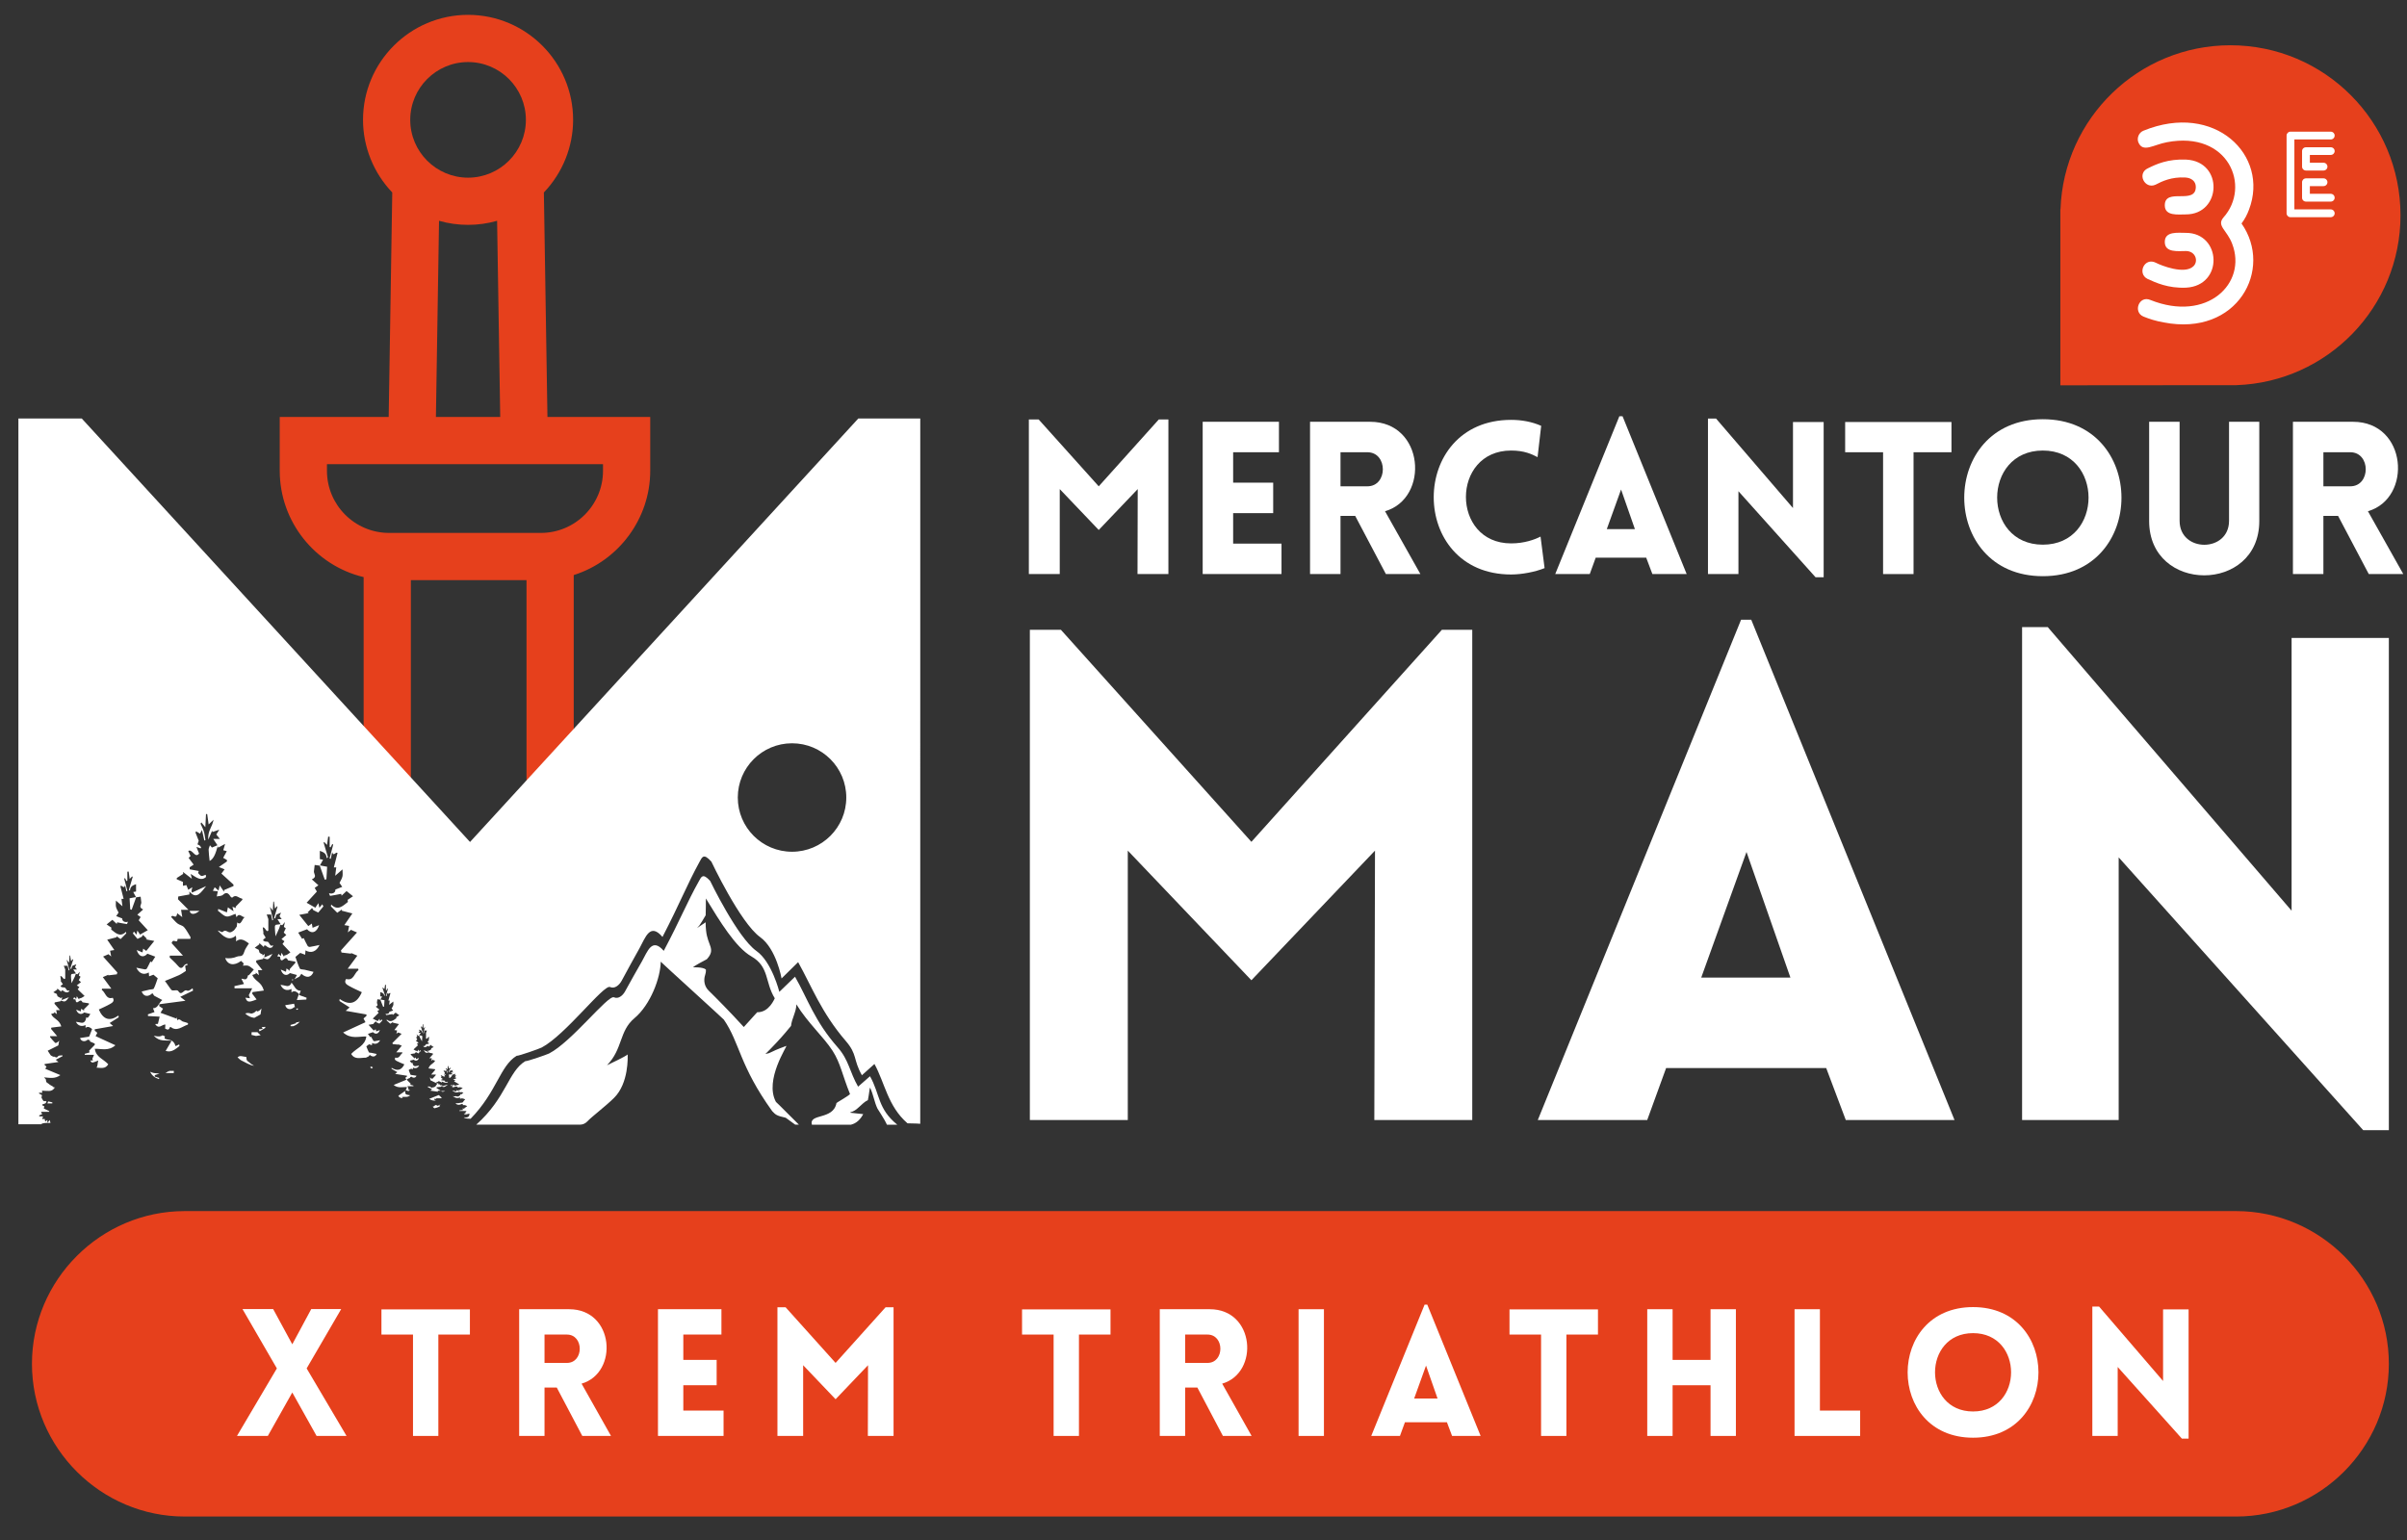 <?xml version="1.0" encoding="utf-8"?>
<!-- Generator: Adobe Illustrator 25.4.1, SVG Export Plug-In . SVG Version: 6.00 Build 0)  -->
<svg version="1.1" id="Calque_1" xmlns="http://www.w3.org/2000/svg" xmlns:xlink="http://www.w3.org/1999/xlink" x="0px" y="0px"
	 viewBox="0 0 648.108 414.846" style="enable-background:new 0 0 648.108 414.846;" xml:space="preserve">
<rect x="0" y="0" width="648.108" height="414.846" fill="#333333" stroke="none"/>
<style type="text/css">
	.st0{fill:#E6401C;}
	.st1{fill:#FFFFFF;}
</style>
<path class="st0" d="M147.406,112.307l-0.963-60.469c5.021-5.247,7.873-12.286,7.873-19.554C154.316,16.688,141.627,4,126.031,4
	c-15.596,0-28.285,12.688-28.285,28.285c0,7.268,2.851,14.306,7.873,19.554l-0.961,60.468H75.321v14.497
	c0,13.706,9.516,25.508,22.592,28.634v84.736h12.715v-83.922h31.14v83.922h12.715v-85.284c12.092-3.821,20.599-15.203,20.599-28.086
	v-14.497H147.406z M88.035,126.804v-1.782h74.331v1.782c0,9.227-7.507,16.733-16.734,16.733h-40.864
	C95.541,143.538,88.035,136.031,88.035,126.804z M126.031,16.714c8.585,0,15.569,6.985,15.569,15.57
	c0,8.585-6.984,15.569-15.569,15.569c-8.586,0-15.57-6.985-15.57-15.569C110.461,23.699,117.445,16.714,126.031,16.714z
	 M118.215,59.47c5.044,1.46,10.588,1.461,15.634,0l0.84,52.837h-17.314L118.215,59.47z"/>
<g>
	<path class="st1" d="M312.021,112.974h2.582v41.646h-8.318l0.057-22.888l-10.497,11.014l-10.498-11.014v22.888h-8.318v-41.646
		h2.639l16.177,18.012L312.021,112.974z"/>
	<path class="st1" d="M323.833,154.62v-41.015h20.536v8.203h-12.333v8.202h10.784v8.203h-10.784v8.202h13.022v8.203H323.833z"/>
	<path class="st1" d="M373.164,154.62l-8.261-15.66h-3.958v15.66h-8.203v-41.015h16.176c14.628,0,16.062,20.594,4.015,24.093
		l9.523,16.922H373.164z M360.945,130.986h7.228c5.564,0,5.564-9.178,0-9.178h-7.228V130.986z"/>
	<path class="st1" d="M406.89,121.349c-16.234,0-16.234,25.011,0,25.011c3.556,0,6.367-1.033,7.916-1.836l1.09,8.49
		c-2.524,1.033-6.138,1.721-9.006,1.721c-27.822,0-27.764-41.646,0-41.646c2.868,0,5.621,0.517,8.088,1.606l-0.975,8.432
		C412.454,122.324,410.447,121.349,406.89,121.349z"/>
	<path class="st1" d="M436.028,112.113h0.86l17.267,42.507h-9.235l-1.664-4.417H429.66l-1.605,4.417h-9.293L436.028,112.113z
		 M440.215,142.516l-3.728-10.669l-3.843,10.669H440.215z"/>
	<path class="st1" d="M468.091,154.62h-8.203v-41.876h2.181l20.708,24.093v-23.174h8.26v41.818h-2.179l-20.766-23.175V154.62z"/>
	<path class="st1" d="M507.037,154.62v-32.811h-10.211v-8.146h28.624v8.146H515.24v32.811H507.037z"/>
	<path class="st1" d="M550.058,112.916c28.223,0,28.223,42.277,0,42.277C521.835,155.193,521.835,112.916,550.058,112.916z
		 M550.058,121.349c-16.407,0-16.407,25.356,0,25.356C566.464,146.704,566.464,121.349,550.058,121.349z"/>
	<path class="st1" d="M578.678,140.336v-26.731h8.202v26.674c0,8.604,13.309,8.604,13.309,0v-26.674h8.146v26.731
		C608.335,159.84,578.678,159.84,578.678,140.336z"/>
	<path class="st1" d="M637.815,154.62l-8.26-15.66h-3.958v15.66h-8.203v-41.015h16.177c14.627,0,16.061,20.594,4.016,24.093
		l9.522,16.922H637.815z M625.597,130.986h7.228c5.564,0,5.564-9.178,0-9.178h-7.228V130.986z"/>
</g>
<g>
	<g>
		<path class="st1" d="M388.235,169.638h8.184v132.034h-26.37l0.182-72.564l-33.281,34.918l-33.281-34.918v72.564h-26.37V169.638
			h8.366l51.286,57.105L388.235,169.638z"/>
		<path class="st1" d="M468.806,166.91h2.728l54.742,134.762h-29.28l-5.274-14.004h-43.102l-5.091,14.004h-29.463L468.806,166.91z
			 M482.083,263.298l-11.821-33.827l-12.185,33.827H482.083z"/>
		<path class="st1" d="M570.474,301.672h-26.007V168.909h6.911l65.654,76.384v-73.474h26.189V304.4h-6.911l-65.836-73.473V301.672z"
			/>
	</g>
</g>
<path class="st0" d="M602.086,408.469H49.738c-22.624,0-41.135-18.511-41.135-41.135v0c0-22.624,18.511-41.135,41.135-41.135
	h552.348c22.624,0,41.135,18.511,41.135,41.135v0C643.221,389.958,624.71,408.469,602.086,408.469z"/>
<g>
	<path class="st1" d="M283.695,386.759v-27.305h-8.499v-6.779h23.82v6.779h-8.497v27.305H283.695z"/>
	<path class="st1" d="M329.277,386.759l-6.874-13.033h-3.293v13.033h-6.827v-34.131h13.462c12.173,0,13.366,17.137,3.341,20.049
		l7.924,14.082H329.277z M319.11,367.091h6.014c4.63,0,4.63-7.637,0-7.637h-6.014V367.091z"/>
	<path class="st1" d="M349.654,386.759v-34.131h6.827v34.131H349.654z"/>
	<path class="st1" d="M383.589,351.387h0.716l14.37,35.372h-7.687l-1.385-3.676h-11.313l-1.337,3.676h-7.733L383.589,351.387z
		 M387.075,376.686l-3.103-8.878l-3.199,8.878H387.075z"/>
	<path class="st1" d="M414.947,386.759v-27.305h-8.499v-6.779h23.82v6.779h-8.497v27.305H414.947z"/>
	<path class="st1" d="M460.579,386.759v-13.653h-10.215v13.653h-6.827v-34.131h6.827v13.653h10.215v-13.653h6.827v34.131H460.579z"
		/>
	<path class="st1" d="M490.027,352.628v27.304h10.836v6.827H483.2v-34.131H490.027z"/>
	<path class="st1" d="M531.264,352.055c23.485,0,23.485,35.181,0,35.181C507.777,387.236,507.777,352.055,531.264,352.055z
		 M531.264,359.071c-13.653,0-13.653,21.1,0,21.1C544.917,380.172,544.917,359.071,531.264,359.071z"/>
	<path class="st1" d="M570.209,386.759h-6.827v-34.847h1.814l17.233,20.049v-19.285h6.873v34.8h-1.814l-17.279-19.286V386.759z"/>
</g>
<g>
	<path class="st1" d="M234.256,289.876l-3.206,2.811c-2.303-4.017-2.46-7.153-5.498-10.598c-6.231-7.065-8.106-13.124-11.485-19.016
		c-1.438,1.387-2.789,2.689-4.224,4.074c0,0-1.998-8.07-6.17-11.013c-5.107-3.603-12.457-18.864-12.457-18.864
		c-2-2.204-2.37-1.111-3.03,0.065c-3.238,5.775-4.941,10.219-9.463,18.767c-3.192-3.667-4.354,0.153-5.866,2.812
		c-1.977,3.478-2.625,4.6-4.557,8.118c-0.64,1.166-1.846,2.114-2.972,1.589c-1.599-0.746-11.375,11.991-17.49,15.132
		c-0.552,0.284-5.825,2.114-6.398,2.07c-4.55,2.702-5.119,9.898-13.208,17.099h27.937c0.757,0,1.468-0.333,1.99-0.891
		c1.268-1.354,4.751-3.929,7.169-6.311c4.012-3.951,3.7-11.169,3.671-11.715c-0.074,0.118-0.758,0.635-5.566,2.912
		c4.295-4.362,3.236-9.205,7.394-12.674c4.36-3.638,7.047-10.987,7.08-15.22c0.363,0.413,16.593,15.146,16.998,15.606
		c4.361,6.365,4.171,12.351,13.019,24.647c0.943,0.97,1.106,1.217,3.642,1.781c0,0,2.565,1.855,2.565,1.864h0.991
		c-0.042,0.012-6.122-6.152-6.188-6.133c-3.223-5.914,3.256-15.262,2.778-15.085c-5.308,1.965-3.574,1.767-5.622,2.19
		c1.702-1.659,4.117-4.236,5.308-5.663c0.579-0.693,1.596-1.911,1.596-1.911c0.176-1.912,1.443-3.87,1.443-5.808
		c3.124,5.083,7.23,8.626,9.758,12.527c2.105,3.249,2.69,6.748,4.667,11.591c0.11,0.269-3.43,2.248-3.631,2.456
		c-0.849,4.66-7.439,2.709-6.629,5.837h10.537c1.535-0.375,2.574-1.488,3.292-2.842c-1.148-0.125-2.278-0.247-3.405-0.369
		c-0.012-0.057-0.025-0.115-0.037-0.172c1.704-0.211,3.051-2.491,4.7-3.233c0.358-1.764,0.441-3.216,0.593-3.35
		c0.927,1.946,1.107,3.788,1.984,5.63c-0.03,0.03,1.886,2.795,2.546,4.336h2.785C236.267,298.588,237.008,294.767,234.256,289.876z
		 M203.88,272.638l-3.605,3.986c-3.887-4.263-7.32-7.718-9.482-9.835c-1.121-1.098-1.421-2.75-0.91-4.246
		c0.269-0.788,0.182-1.403,0.182-1.403c-0.753-0.726-3.503-0.598-3.503-0.598c0.335-0.333,2.762-1.695,3.765-2.187
		c2.508-2.774,0.194-3.571-0.215-7.755c-0.087-0.893-0.112-1.174-0.112-2.191l-2.344,1.575c0.194-0.195,0.621-0.658,0.621-0.658
		c0.406-0.554,1.116-1.741,1.732-2.804c0.024-1.568,0.081-3.15,0.056-4.525c3.706,6.045,7.93,13.123,12.26,15.61
		c4.856,2.79,3.607,6.944,6.295,11.277C208.529,268.986,207.103,272.733,203.88,272.638z"/>
	<path class="st1" d="M69.48,278.009c-0.584,0-1.156,0-1.723,0c-0.012,0.245-0.024,0.49-0.037,0.735
		c0.408,0.095,0.815,0.19,1.223,0.286c0.413-0.066,0.818-0.131,1.245-0.2c-0.316-0.282-0.541-0.482-0.837-0.746
		C69.397,278.058,69.435,278.035,69.48,278.009z"/>
	<path class="st1" d="M80.988,266.864c-1.424-0.022-1.657-1.28-2.497-2.189c-0.281,0.757-0.811,1.058-1.52,0.852
		c-0.466-0.135-0.94-0.18-1.438-0.27c0.589,1.329,1.721,1.747,2.95,1.105c0,0.271,0,0.524,0,0.942
		c0.77-0.677,1.443-0.106,2.012,0.396c-0.187,0.544-0.379,1.103-0.575,1.661c0.855-0.047,1.71-0.093,2.569-0.14
		c0.017-0.165,0.034-0.33,0.051-0.495c-0.656-0.232-1.313-0.464-2.022-0.714C80.71,267.542,80.853,267.194,80.988,266.864z"/>
	<path class="st1" d="M78.635,264.109c0.143-0.075,0.283-0.149,0.417-0.22c-0.098,0.001-0.204-0.058-0.361-0.155
		C78.678,263.868,78.657,263.989,78.635,264.109z"/>
	<path class="st1" d="M70.447,276.664c0.063,0.096,0.159,0.241,0.3,0.456c-0.407,0.058-0.706,0.1-1.044,0.148
		c0.07,0.201,0.125,0.36,0.176,0.507c0.548-0.321,1.065-0.624,1.566-0.918c-0.014-0.093-0.027-0.187-0.041-0.28
		C71.104,276.643,70.745,276.591,70.447,276.664z"/>
	<path class="st1" d="M79.727,275.604c-0.517,0.16-1.004,0.31-1.492,0.461c0.005,0.115,0.011,0.231,0.016,0.346
		c0.22,0,0.439,0,0.661,0c0.602-0.195,1.207-0.551,1.815-1.221c-0.399,0.11-0.745,0.173-1.055,0.204
		C79.689,275.459,79.707,275.526,79.727,275.604z"/>
	<path class="st1" d="M79.409,271.283c-0.081-0.336-0.157-0.653-0.226-0.941c-0.801,0.14-1.603,0.269-2.386,0.397
		c0.28,1.109,1.418,1.435,2.323,0.588C79.199,271.253,79.308,271.283,79.409,271.283z"/>
	<path class="st1" d="M47.281,281.774c-0.65-2.116-1.929-1.47-2.973-2.056c0.021-0.13,0.058-0.36,0.096-0.591
		c-0.201-0.087-0.411-0.179-0.635-0.276c-0.436,0.343-1.152,0.439-2.348,0.109c1.621,1.785,3.217,1.089,4.774,1.389
		c-0.548,0.931-1.083,1.84-1.593,2.707c0.098,0.023,0.197,0.042,0.295,0.067c1.274,0.323,2.348-0.507,3.418-1.384
		c-0.021-0.144-0.042-0.288-0.064-0.432C47.948,281.452,47.645,281.598,47.281,281.774z"/>
	<path class="st1" d="M69.754,270.102c0.013,0,0.026,0,0.038,0c-0.012-0.015-0.023-0.03-0.034-0.045
		C69.756,270.073,69.755,270.087,69.754,270.102z"/>
	<path class="st1" d="M12.76,297.195c0.5,0,0.912,0,1.323,0c0.006-0.088,0.012-0.177,0.017-0.265
		c-0.368-0.094-0.734-0.206-1.104-0.262C12.945,296.66,12.878,296.925,12.76,297.195z"/>
	<path class="st1" d="M45.445,288.699c-0.042-0.055-0.085-0.112-0.127-0.167c-0.254,0.203-0.516,0.376-0.798,0.489
		c0.838,0,1.56,0,2.276,0c0.001-0.194,0.001-0.389,0.002-0.583c-0.423,0-0.846,0-1.27,0C45.5,288.525,45.472,288.612,45.445,288.699
		z"/>
	<path class="st1" d="M69.168,272.357c-0.042-0.043-0.082-0.092-0.123-0.137c-0.479,0.538-1.126,0.882-1.61,0.729
		c-0.459-0.146-0.935-0.141-1.417,0.032c0.789,0.751,1.608,1.043,2.449,1.173c0.584-0.323,1.149-0.635,1.678-0.927
		c0.105-0.637,0.176-1.065,0.264-1.602c-0.164,0.167-0.348,0.421-0.557,0.55C69.633,272.309,69.325,272.52,69.168,272.357z"/>
	<path class="st1" d="M41.549,289.028c-0.332-0.02-0.657-0.199-1.117-0.347c0.4,0.949,1.311,1.647,2.34,1.972
		c0.043-0.101,0.087-0.203,0.13-0.305c-0.41-0.123-0.814-0.244-1.217-0.364c-0.003-0.135-0.006-0.27-0.01-0.405
		c0.426-0.14,0.856-0.253,1.279-0.41C42.486,289.13,42.007,289.056,41.549,289.028z"/>
	<path class="st1" d="M66.359,284.865c0.002-0.057-0.02-0.116-0.054-0.177c-0.435-0.078-0.871-0.155-1.307-0.221
		c-0.328-0.05-0.661-0.008-1.037,0.331c0.359,0.291,0.702,0.681,1.078,0.857c1.115,0.522,2.215,1.267,3.364,1.405
		c-0.45-0.278-0.908-0.532-1.316-0.944C66.825,285.85,66.333,285.852,66.359,284.865z"/>
	<path class="st1" d="M53.702,245.332c-0.897,0-1.737,0-2.623,0C51.203,246.328,52.328,246.507,53.702,245.332z"/>
	<path class="st1" d="M118.054,296.972c0.008,0,0.018,0,0.026,0c-0.008-0.005-0.015-0.01-0.022-0.016
		C118.056,296.962,118.055,296.966,118.054,296.972z"/>
	<path class="st1" d="M118.201,294.995c-0.028-0.02-0.061-0.032-0.092-0.047c-0.837,0.339-1.647,0.667-2.544,1.029
		c0.605,0.427,1.185,0.493,1.765,0.468c-0.161-0.113-0.324-0.227-0.484-0.34c0.166-0.399,0.612,0.12,0.655-0.297
		c0.474,0,0.93,0,1.386,0c0.007-0.04,0.015-0.08,0.022-0.12C118.675,295.453,118.464,295.179,118.201,294.995z"/>
	<path class="st1" d="M109.049,293.824c-0.508,0.519-1.258,0.826-1.803,1.366c0.312,0.474,0.728,0.573,1.18,0.572
		c-0.067-0.101-0.132-0.199-0.2-0.303c0.772-0.121,1.507,0.204,2.209-0.451c-0.363-0.071-0.677-0.104-0.984-0.198
		C109.101,294.702,109.118,294.244,109.049,293.824z"/>
	<path class="st1" d="M99.806,287.718c0.176-0.009,0.349-0.017,0.525-0.026c0.01-0.084,0.02-0.169,0.029-0.253
		c-0.203-0.064-0.407-0.129-0.615-0.194C99.78,287.405,99.8,287.562,99.806,287.718z"/>
	<path class="st1" d="M118.502,297.538c-0.109,0.037-0.238,0.057-0.317,0.135c-0.237,0.233-0.435,0.18-0.675-0.006
		c-0.035-0.027-0.074-0.049-0.111-0.075c-0.214,0.139-0.441,0.244-0.659,0.373c0.01,0.052,0.02,0.104,0.03,0.156
		c-0.099-0.051-0.198-0.101-0.297-0.152c0.148,0.263,0.32,0.431,0.507,0.536c0.22-0.057,0.444-0.111,0.662-0.174
		c0.25-0.073,0.49-0.189,0.759-0.295c-0.029-0.122-0.054-0.224-0.084-0.352c0.098-0.027,0.181-0.05,0.296-0.081
		C118.555,297.568,118.522,297.531,118.502,297.538z"/>
	<path class="st1" d="M119.876,293.856c-0.364,0-0.704,0-1.063,0C118.863,294.113,119.319,294.159,119.876,293.856z"/>
	<path class="st1" d="M79.873,271.632c-0.028,0.055-0.072,0.125-0.14,0.217c0.108,0.052,0.22,0.106,0.329,0.158
		c0.086-0.097,0.172-0.207,0.259-0.344C80.146,271.651,80,271.641,79.873,271.632z"/>
	<path class="st1" d="M231.112,112.713L126.56,226.781L22.008,112.713H4.954v190.095l6.143-0.001c0.11-0.089,0.22-0.174,0.336-0.208
		c0.313-0.091,0.634-0.13,0.952-0.15c0.389-0.024,0.78-0.006,1.203-0.006c-0.089-0.352-0.142-0.56-0.198-0.779
		c-0.199,0.25-0.377,0.473-0.604,0.759c-0.025-0.318-0.042-0.537-0.061-0.774c-0.176,0.142-0.327,0.264-0.533,0.43
		c-0.07-0.269-0.131-0.503-0.194-0.742c-0.178,0.036-0.36,0.072-0.603,0.121c0.067-0.293,0.115-0.501,0.177-0.77
		c-0.347,0-0.672,0-0.998,0c-0.005-0.094-0.01-0.188-0.015-0.283c0.249-0.096,0.498-0.192,0.791-0.304
		c-0.078-0.164-0.148-0.312-0.3-0.635c0.787,0,1.493,0,2.198,0c0-0.067,0.001-0.134,0.001-0.202c-0.473-0.23-0.947-0.46-1.463-0.711
		c0.064-0.224,0.115-0.399,0.161-0.561c-0.192-0.102-0.386-0.204-0.58-0.307c0.008-0.071,0.015-0.142,0.023-0.214
		c0.288-0.1,0.581-0.17,0.86-0.314c0.107-0.055,0.181-0.279,0.27-0.426c-0.117-0.07-0.255-0.242-0.349-0.193
		c-0.537,0.279-0.721-0.459-0.996-0.895c-0.042-0.066,0.085-0.412,0.141-0.661c-0.255-0.145-0.534-0.304-0.813-0.462
		c0.005-0.065,0.01-0.13,0.016-0.194c0.279,0,0.558,0,0.877,0c-0.026-0.148-0.05-0.29-0.097-0.559
		c0.678,0.027,1.322,0.082,1.966,0.071c0.605-0.01,1.158-0.296,1.585-1.08c-0.153,0.081-0.306,0.162-0.459,0.243
		c0.015-0.083,0.031-0.167,0.046-0.25c-0.476-0.29-0.98-0.501-1.417-0.902c-0.231-0.212-0.664-0.21-0.64-0.997
		c0.006-0.191-0.311-0.407-0.53-0.671c1.476,0.092,2.892,0.495,4.409-0.609c-1.435-0.599-2.726-1.139-4.069-1.7
		c0.125-0.219,0.219-0.384,0.336-0.589c-0.176-0.148-0.346-0.29-0.516-0.433c0.001-0.088,0.003-0.177,0.004-0.265
		c1.213-0.177,2.426-0.353,3.731-0.543c-0.278-0.225-0.475-0.384-0.735-0.595c0.676-0.36,1.258-0.669,1.84-0.978
		c-0.012-0.074-0.024-0.149-0.036-0.223c-0.414,0.082-0.955-0.069-1.215,0.299c-0.449,0.634-0.797-0.086-1.181,0.068
		c-0.128,0.052-0.292-0.122-0.439-0.197c-0.115-0.059-0.252-0.078-0.338-0.196c-0.265-0.364-0.509-0.766-0.799-1.21
		c1.008-0.505,1.99-0.998,2.864-1.437c0.092-0.508,0.154-0.849,0.232-1.277c-0.144,0.133-0.306,0.336-0.489,0.438
		c-0.193,0.108-0.463,0.276-0.602,0.146c-0.479-0.45-0.916-1.018-1.369-1.542c0.013-0.085,0.025-0.17,0.038-0.255
		c0.633,0,1.265,0,1.879,0c-0.565-0.671-1.103-1.311-1.641-1.95c0.023-0.114,0.046-0.229,0.07-0.343
		c0.886-0.11,1.772-0.22,2.685-0.334c-0.6-1.947-2.025-1.874-2.752-3.339c0.282-0.083,0.562-0.167,0.843-0.25
		c-0.004-0.089-0.008-0.178-0.011-0.267c0.213,0.16,0.425,0.319,0.748,0.561c-0.081-0.435-0.132-0.705-0.203-1.088
		c0.304,0,0.605,0,1.028,0c-0.552-0.637-1.024-1.182-1.496-1.728c0.025-0.119,0.05-0.237,0.075-0.356
		c0.515-0.103,1.031-0.206,1.575-0.314c0.001-0.004,0.017-0.144,0.024-0.198c0.403,0.093,0.819,0.358,1.178,0.225
		c0.384-0.142,0.714-0.659,1.037-1.112c-0.619,0.246-1.238,0.491-1.958,0.777c0.073-0.391,0.101-0.541,0.144-0.774
		c-0.216,0.134-0.387,0.241-0.558,0.348c0.01-0.078,0.02-0.155,0.03-0.233c-0.225-0.103-0.462-0.166-0.67-0.328
		c-0.096-0.075-0.136-0.34-0.253-0.663c-0.178-0.085-0.489-0.232-0.937-0.445c0.467-0.321,0.774-0.533,1.081-0.744
		c-0.004-0.096-0.008-0.192-0.012-0.288c0.364,0.299,0.729,0.599,1.093,0.898c0.004-0.1,0.009-0.2,0.013-0.299
		c0.151-0.01,0.333-0.113,0.449-0.015c0.475,0.405,0.957,0.632,1.482,0.346c0.11-0.06,0.192-0.26,0.252-0.458
		c-0.574,0.247-0.546,0.196-1.099-0.588c-0.174-0.247-0.543-0.127-0.821-0.196c-0.143-0.035-0.281-0.118-0.421-0.179
		c0-0.082-0.001-0.163-0.001-0.245c0.162-0.115,0.325-0.229,0.57-0.402c-0.223-0.332-0.428-0.636-0.632-0.939
		c0.037-0.013,0.075-0.025,0.112-0.038c-0.055-0.393-0.11-0.787-0.169-1.202c0.519-0.235,0.871,1.227,1.316,0.628
		c0-0.898,0-1.551,0-2.428c-0.061-0.158-0.21-0.543-0.384-0.991c0.359,0,0.645,0,1.035,0c0.062,0.282,0.171,0.78,0.281,1.278
		c0.07-0.049,0.139-0.097,0.209-0.146c-0.235-0.846-0.47-1.691-0.772-2.777c0.296,0.352,0.466,0.554,0.687,0.816
		c0.042-0.682,0.079-1.3,0.117-1.918c0.05-0.013,0.1-0.026,0.15-0.038c0.078,0.501,0.156,1.001,0.235,1.508
		c0.158-0.157,0.346-0.344,0.533-0.53c0.024,0.045,0.049,0.09,0.073,0.135c-0.261,0.79-0.522,1.581-0.783,2.371
		c0.074,0.065,0.147,0.131,0.221,0.196c0.132-0.371,0.265-0.741,0.313-0.876c0.418-0.165,0.709-0.28,1.079-0.427
		c-0.13,0.295-0.227,0.516-0.343,0.778c0.132,0.16,0.26,0.316,0.515,0.625c-0.405,0-0.668,0-1.009,0
		c0.253,0.366,0.428,0.62,0.742,1.074c-0.483,0.06-0.806,0.1-1.129,0.141c-0.285,0.22-0.285,0.22-0.074,2.476
		c0.364-0.716,0.652-1.236,0.904-1.797c0.154-0.342,0.15-0.916,0.599-0.596c0.121,0.086,0.383-0.349,0.721-0.683
		c-0.118,0.513-0.178,0.775-0.242,1.051c0.138,0.085,0.275,0.17,0.449,0.277c-0.173,0.339-0.322,0.633-0.477,0.936
		c0.183,0.162,0.336,0.296,0.594,0.524c-0.424,0.329-0.747,0.581-1.132,0.879c0.205,0.138,0.433,0.292,0.697,0.469
		c-0.182,0.231-0.333,0.422-0.46,0.584c0.598,0.58,1.162,1.126,1.863,1.805c-0.359,0.225-0.585,0.396-0.822,0.506
		c-0.2,0.093-0.413,0.116-0.621,0.17c-0.013,0.096-0.025,0.191-0.038,0.287c-0.192-0.275-0.384-0.549-0.618-0.884
		c-0.053,0.229-0.098,0.426-0.168,0.731c-0.176-0.163-0.342-0.316-0.539-0.498c-0.065,0.131-0.153,0.307-0.273,0.549
		c0.257,0.026,0.445,0.044,0.63,0.063c0.056,0.786,0.35,0.976,0.838,0.569c0.517-0.431,0.814-0.314,1.059,0.213
		c0.66,0.105,1.188,0.189,1.716,0.273c0.003,0.091,0.006,0.182,0.009,0.273c-0.44,0.442-0.88,0.883-1.356,1.361
		c0.01,0.051,0.034,0.164,0.07,0.343c-0.299-0.192-0.529-0.34-0.801-0.515c-0.036,0.214-0.077,0.455-0.122,0.719
		c-0.424-0.164-0.828-0.321-1.237-0.48c0.441,1.243,1.393,1.468,2.165,0.758c0.668,0.167,1.162,0.29,1.665,0.415
		c-0.683,1.129-0.683,1.129-1.117,0.886c-0.119,1.143-0.673,1.65-1.511,1.43c-0.409-0.108-0.826-0.143-1.264-0.215
		c0.518,1.06,1.512,1.392,2.592,0.88c0,0.216,0,0.418,0,0.751c0.676-0.54,1.267-0.085,1.767,0.316
		c-0.238,0.627-0.478,1.282-0.737,1.917c-0.042,0.102-0.165,0.15-0.254,0.164c-0.758,0.122-1.516,0.231-2.256,0.341
		c0.246,0.884,1.246,1.144,2.041,0.469c0.078-0.067,0.191-0.026,0.289-0.035c-0.098,0.356,0.744-0.155,0.25,0.451
		c0.444,0.194,0.899,0.393,1.354,0.592c0.014,0.116,0.027,0.233,0.041,0.349c-0.494,0.509-0.988,1.018-1.535,1.582
		c-0.013-0.045,0.044,0.155,0.134,0.471c-0.454,0.127-0.882,0.247-1.311,0.367c0.005,0.092,0.01,0.184,0.014,0.276
		c0.788,0,1.577,0,2.487,0c-0.185,0.44-0.3,0.714-0.449,1.07c0.013,0.037,0.077,0.214,0.162,0.448c-0.24,0-0.442,0-0.697,0
		c0.298,0.722,0.671,0.577,1.041,0.438c0.348-0.13,0.695-0.267,1.095-0.421c-0.233,0.645-0.113,1.535-0.5,1.911
		c1.176,0.056,2.395,0.438,3.181-0.9c-1.285-1.422-3.321-1.894-3.618-4.176c1.754-0.03,3.737,0.697,5.541-0.95
		c-1.81-0.833-3.537-1.627-5.333-2.453c0.187-0.359,0.326-0.626,0.467-0.895c-0.231-0.196-0.459-0.389-0.686-0.583
		c-0.009-0.123-0.018-0.245-0.027-0.368c1.635-0.288,3.269-0.576,4.969-0.876c-0.367-0.319-0.635-0.551-0.932-0.809
		c0.887-0.564,1.655-1.052,2.423-1.54c-0.016-0.162-0.032-0.323-0.049-0.485c-2.384,1.675-4.121,1.095-5.296-1.612
		c0.972-0.468,2.007-0.902,2.982-1.459c0.604-0.345,1.363-0.76,0.775-1.701c-1.844,0.544-1.955-1.474-2.957-2.112
		c0.022-0.11,0.045-0.221,0.067-0.331c0.833,0,1.665,0,2.513,0c-0.813-1.099-1.539-2.083-2.308-3.122
		c0.66-0.283,1.069-0.459,1.478-0.634c-0.001,0.053-0.002,0.106-0.003,0.159c0.768-0.091,1.536-0.181,2.303-0.272
		c0.046-0.168,0.092-0.336,0.137-0.505c-1.271-1.42-2.543-2.84-3.838-4.286c0.461-0.202,0.844-0.37,1.448-0.635
		c0.029,0.024,0.28,0.236,0.729,0.614c-0.119-0.629-0.191-1.005-0.293-1.545c0.367-0.063,0.758-0.129,1.139-0.194
		c-0.583-0.848-1.195-1.738-1.916-2.785c1.08-0.279,1.803-0.466,2.525-0.652c-0.011-0.101-0.021-0.201-0.032-0.302
		c0.364,0.258,0.729,0.517,1.115,0.79c0.526-0.53,1.027-1.035,1.527-1.539c-0.027-0.139-0.055-0.278-0.083-0.417
		c-1.56,1.542-2.725,0.381-3.985-0.623c0.004-0.031,0.038-0.295,0.064-0.498c-0.422-0.286-0.838-0.567-1.281-0.867
		c0.556-0.447,0.975-0.785,1.541-1.24c0.251,0.234,0.663,0.619,1.18,1.101c0.06-0.251,0.1-0.419,0.102-0.429
		c0.885,0.17,1.754,0.35,2.63,0.477c0.06,0.009,0.168-0.373,0.279-0.632c-0.946,0.28-1.608-0.24-1.518-0.876
		c-0.568-0.222-1.105-0.432-1.643-0.642c0.205-0.299,0.41-0.599,0.65-0.949c-0.203-0.421-0.543-0.927-0.69-1.491
		c-0.125-0.479-0.026-1.025-0.026-1.737c0.507,0.443,0.976,0.852,1.749,1.527c-0.111-0.862-0.179-1.391-0.258-2
		c0.208,0,0.455,0,0.575,0c-0.299-1.167-0.592-2.311-0.878-3.425c0.404-0.45,0.98,0.98,1.269-0.233
		c0.117,0.536,0.233,1.073,0.35,1.609c0.093-0.028,0.185-0.056,0.278-0.085c-0.286-1.095-0.571-2.189-0.857-3.284
		c0.07-0.06,0.139-0.121,0.209-0.181c0.135,0.27,0.27,0.54,0.406,0.811c0.075-0.028,0.151-0.055,0.226-0.083
		c0-0.812,0-1.624,0-2.436c0.118-0.015,0.235-0.03,0.353-0.044c0.088,0.63,0.176,1.26,0.277,1.978
		c0.223-0.227,0.435-0.443,0.648-0.659c0.057,0.034,0.114,0.067,0.171,0.101c-0.349,1.175-0.697,2.35-1.046,3.525
		c0.104,0.066,0.207,0.132,0.311,0.198c0.059-1.252,0.926-1.461,1.627-1.745c0,0.587,0,1.209,0,1.982
		c-0.097,0.017-0.431,0.076-0.761,0.133c0.255,0.473,0.495,0.919,0.735,1.365c-0.494,0.092-0.987,0.185-1.714,0.321
		c0.049,0.827,0.112,1.904,0.176,2.98c0.128,0.038,0.255,0.076,0.383,0.113c0.402-1.119,0.804-2.238,1.205-3.357
		c0.401-0.054,0.803-0.109,1.212-0.164c0.04,0.343,0.11,0.939,0.18,1.534c0.052,0.63-0.871,1.295,0.496,1.907
		c-0.577,0.52-1.046,0.943-1.566,1.411c0.268,0.19,0.559,0.396,0.888,0.629c-0.208,0.348-0.398,0.665-0.523,0.872
		c0.817,0.891,1.564,1.707,2.447,2.672c-0.774,0.439-1.393,0.79-2.083,1.181c-0.157-0.236-0.389-0.586-0.724-1.088
		c-0.086,0.416-0.142,0.688-0.23,1.115c-0.287-0.348-0.491-0.595-0.692-0.839c-0.123,0.218-0.253,0.45-0.28,0.497
		c0.362,0.432,0.687,0.82,1.237,1.478c0.189-0.094,0.68-0.338,1.171-0.582c0.101-0.168,0.203-0.335,0.304-0.503
		c0.361,0.358,0.722,0.716,1.083,1.074c-0.111,0.044-0.222,0.088-0.333,0.133c0.705,0.131,1.41,0.262,2.304,0.428
		c-0.835,1.037-1.476,1.833-2.16,2.682c-0.208-0.15-0.475-0.341-0.841-0.605c-0.059,0.338-0.108,0.625-0.176,1.013
		c-0.538-0.221-1.063-0.436-1.562-0.641c0.559,1.819,1.825,2.189,2.88,0.985c0.753,0.287,1.434,0.546,2.115,0.804
		c-0.298,0.474-0.595,0.95-0.923,1.473c-0.15-0.059-0.347-0.137-0.394-0.155c-0.327,0.662-0.606,1.289-0.946,1.875
		c-0.085,0.147-0.378,0.25-0.556,0.222c-0.746-0.118-1.485-0.293-2.275-0.457c0.753,1.586,1.978,2.072,3.344,1.292
		c0.029,0.329,0.053,0.612,0.091,1.041c0.401-0.151,0.799-0.301,1.17-0.441c0.396,0.331,0.799,0.668,1.149,0.961
		c-0.331,0.911-0.613,1.891-1.056,2.775c-0.12,0.239-0.73,0.188-1.113,0.278c-0.723,0.17-1.444,0.347-2.15,0.517
		c0.509,1.335,1.66,1.597,2.89,0.455c0.212,0.299,0.42,0.594,0.486,0.687c0.734,0.387,1.336,0.705,2.176,1.148
		c-1.01,0.796-1.092,2.198-2.508,2.22c0.12,0.293,0.247,0.601,0.417,1.018c-0.629,0.222-1.211,0.428-1.793,0.633
		c0.015,0.146,0.03,0.292,0.045,0.438c1.046,0.057,2.093,0.114,3.128,0.171c-0.123,0.513-0.28,1.165-0.467,1.944
		c-0.096,0.006-0.36,0.025-0.74,0.05c0.983,1.547,1.85,0.062,2.753,0.13c-0.028,0.36-0.044,0.73-0.076,1.088
		c0.457,0.171,0.95,0.659,1.316-0.402c0.021-0.061,0.176-0.043,0.248,0.014c1.617,1.262,3.066-0.205,4.574-0.691
		c0.009-0.126,0.019-0.252,0.028-0.379c-0.437-0.142-0.871-0.327-1.311-0.416c-0.52-0.105-0.977-1.026-1.556-0.366
		c-0.083-0.292-0.167-0.584-0.25-0.876c-0.013,0.14-0.026,0.28-0.039,0.42c-1.385-0.508-2.769-1.016-4.253-1.561
		c0.244-0.393,0.44-0.709,0.683-1.101c-0.355-0.24-0.684-0.463-1.013-0.685c0.002-0.173,0.004-0.345,0.006-0.518
		c2.265-0.299,4.53-0.597,7.04-0.928c-0.557-0.424-0.912-0.693-1.394-1.059c1.263-0.614,2.352-1.144,3.442-1.674
		c-0.039-0.214-0.078-0.428-0.117-0.642c-0.32,0.213-0.632,0.475-0.962,0.62c-0.207,0.09-0.454,0.081-0.66-0.02
		c-0.731-0.359-1.326,1.582-2.191,0.218c-0.32-0.505-1.092-0.137-1.653-0.238c-0.178-0.032-0.358-0.26-0.508-0.463
		c-0.466-0.633-0.918-1.297-1.471-2.085c1.281-0.523,2.533-0.992,3.77-1.555c0.618-0.281,1.209-0.73,1.873-1.141
		c-0.072-0.471-0.133-0.867-0.208-1.364c0.243-0.104,0.448-0.193,0.731-0.314c-0.144-0.139-0.224-0.28-0.274-0.253
		c-0.269,0.145-0.587,0.222-0.783,0.524c-0.584,0.903-1.073,0.696-1.666-0.025c-0.682-0.829-1.444-1.464-2.172-2.183
		c0.014-0.17,0.028-0.339,0.042-0.509c1.206,0,2.412,0,3.536,0c-1.027-1.13-2.037-2.242-3.046-3.353
		c0.409-1.545,1.511,0.466,1.616-1.151c1.169,0,2.294,0,3.419,0c0.018-0.154,0.037-0.309,0.055-0.463
		c-0.576-0.912-1.095-1.976-1.745-2.686c-0.507-0.553-1.204-0.561-1.767-0.999c-0.599-0.466-1.139-1.153-1.716-1.756
		c0.49-0.924,1.344,0.904,1.645-0.996c0.381,0.293,0.77,0.591,1.353,1.04c-0.123-0.75-0.209-1.275-0.323-1.973
		c0.558,0,1.137,0,1.991,0c-1.057-1.065-1.941-1.956-2.825-2.847c0.027-0.245,0.054-0.489,0.082-0.734
		c0.988-0.182,1.975-0.363,3.002-0.552c0-0.027,0-0.283,0-0.809c1.916,2.368,3.17,0.17,4.5-1.446
		c-1.269,0.585-2.548,1.175-3.827,1.764c-0.04-0.156-0.079-0.312-0.119-0.467c0.061-0.266,0.122-0.532,0.228-0.992
		c-0.432,0.276-0.753,0.48-1.092,0.697c-0.183-0.458-0.362-0.904-0.509-1.269c-0.326,0.068-0.625,0.131-0.925,0.194
		c0-0.351,0-0.702,0-1.048c-0.522-0.226-1.106-0.48-1.691-0.734c0.014-0.109,0.028-0.218,0.042-0.327
		c0.57-0.367,1.14-0.733,1.71-1.1c-0.014-0.175-0.027-0.35-0.041-0.525c0.758,0.586,1.517,1.172,2.383,1.842
		c-0.11-0.452-0.167-0.686-0.322-1.317c1.452,0.896,2.744,2.052,4.125,0.848c0.037-0.032-0.058-0.509-0.071-0.612
		c-0.436,0.128-0.815,0.37-1.175,0.304c-0.293-0.054-0.564-0.478-0.891-0.78c0.052-0.147,0.161-0.451,0.194-0.543
		c-0.783-0.144-1.615-0.297-2.447-0.451c-0.004-0.184-0.007-0.369-0.011-0.553c0.311-0.204,0.622-0.409,1.078-0.709
		c-0.442-0.593-0.821-1.101-1.353-1.816c0.155-0.151,0.347-0.339,0.515-0.502c-0.192-0.43-0.375-0.84-0.612-1.373
		c1.136-0.632,1.834,2.152,2.901,0.695c-0.196-0.489-0.394-0.984-0.711-1.775c0.529,0.182,0.828,0.285,1.126,0.388
		c0.046-0.088,0.092-0.177,0.138-0.265c-0.129-0.17-0.245-0.386-0.389-0.5c-0.183-0.145-0.388-0.208-0.584-0.307
		c0.109-0.319,0.218-0.639,0.332-0.974c-0.277-0.704-0.572-1.454-0.868-2.204c0.055-0.112,0.111-0.224,0.166-0.337
		c0.338,0.202,0.676,0.404,1.045,0.625c0.132-0.245,0.281-0.522,0.53-0.986c0.241,1.076,0.441,1.963,0.64,2.85
		c0.099-0.047,0.199-0.094,0.298-0.14c-0.136-0.77-0.213-1.592-0.425-2.294c-0.23-0.76-0.586-1.408-0.887-2.105
		c0.067-0.116,0.134-0.233,0.201-0.349c0.331,0.393,0.662,0.787,1.082,1.286c0.064-1.262,0.123-2.411,0.181-3.56
		c0.108,0.014,0.216,0.027,0.324,0.041c0.129,0.926,0.257,1.852,0.387,2.782c0.373-0.36,0.738-0.713,1.32-1.275
		c-0.383,2.096-1.611,2.925-1.418,5.38c0.429-1.011,0.734-1.73,1.039-2.45c0.029,0.125,0.057,0.251,0.086,0.376
		c0.534-0.18,1.068-0.361,1.831-0.618c-0.366,0.598-0.566,0.925-0.793,1.296c0.28,0.344,0.526,0.646,0.968,1.189
		c-0.704,0-1.181,0-1.784,0c0.43,0.651,0.748,1.134,1.121,1.699c-0.573,0.241-1.007,0.424-1.482,0.625
		c-0.135-0.155-0.337-0.388-0.538-0.62c-0.126,0.409-0.366,0.828-0.355,1.226c0.026,0.979,0.167,1.949,0.271,3.008
		c1.205-0.624,1.686-2.31,2.17-3.993c0.043,0.134,0.087,0.269,0.13,0.403c0.579-0.312,1.159-0.624,1.868-1.006
		c-0.187,0.639-0.33,1.131-0.496,1.699c0.288,0.078,0.554,0.15,0.947,0.256c-0.365,0.671-0.65,1.195-0.975,1.793
		c0.36,0.202,0.671,0.377,0.983,0.552c0.018,0.134,0.036,0.268,0.054,0.402c-0.686,0.476-1.371,0.952-2.186,1.518
		c0.553,0.229,0.987,0.408,1.533,0.634c-0.349,0.466-0.64,0.854-0.852,1.137c1.13,1.03,2.185,1.992,3.24,2.954
		c0.002,0.134,0.005,0.267,0.007,0.401c-0.837,0.357-1.673,0.713-2.51,1.07c-0.014,0.151-0.028,0.302-0.042,0.453
		c-0.359-0.523-0.718-1.047-1.162-1.694c-0.096,0.433-0.183,0.822-0.31,1.393c-0.33-0.284-0.649-0.558-1.038-0.892
		c-0.088,0.17-0.25,0.483-0.49,0.946c0.481,0.055,0.87,0.099,1.337,0.152c-0.084,0.395-0.148,0.701-0.291,1.378
		c0.646-0.16,1.267-0.058,1.719-0.483c0.811-0.763,1.396-0.477,2.001,0.523c0.116,0.192,0.409,0.336,0.524,0.22
		c0.903-0.919,1.706,0.205,2.553,0.312c0.037,0.005,0.068,0.147,0.133,0.297c-0.618,0.635-1.235,1.268-1.852,1.901
		c0.031,0.12,0.063,0.24,0.094,0.36c-0.282-0.105-0.563-0.211-0.939-0.351c0.081,0.339,0.144,0.602,0.292,1.216
		c-0.587-0.407-1.025-0.711-1.528-1.061c-0.08,0.415-0.164,0.854-0.261,1.356c-0.786-0.309-1.552-0.611-2.319-0.914
		c-0.034,0.154-0.069,0.308-0.103,0.462c0.755,0.544,1.49,1.399,2.271,1.546c0.774,0.145,1.593-0.424,2.457-0.701
		c0.014,0.044,0.128,0.418,0.276,0.9c0.761-1.373,1.495,0.107,2.277-0.003c-0.762,0.201-0.979,2.462-2.08,1.407
		c-0.051,0.483-0.1,0.941-0.117,1.103c-0.343,0.462-0.559,0.868-0.827,1.085c-0.321,0.259-0.685,0.487-1.032,0.492
		c-0.627,0.009-1.187-0.879-1.914-0.136c-0.276,0.282-0.871-0.36-1.354-0.337c1.492,1.617,3.023,2.927,4.865,1.375
		c0.041,0.271,0.082,0.449,0.092,0.631c0.01,0.187-0.01,0.379-0.029,0.902c1.267-1.088,2.372-0.217,3.461,0.549
		c-0.409,0.711-0.988,1.356-1.259,2.27c-0.461,1.559-1.2,0.984-1.887,1.267c-1.087,0.449-2.142,0.57-3.237,0.409
		c0.661,1.911,2.445,2.169,4.272,0.765c0.286,0.275,0.491,0.473,0.71,0.684c-0.049,0.144-0.129,0.378-0.202,0.593
		c0.496,0,0.983-0.116,1.44,0.033c0.437,0.142,0.844,0.559,1.489,1.014c-0.512,0.596-0.882,1.044-1.263,1.459
		c-0.093,0.101-0.307,0.049-0.327,0.148c-0.32,1.616-1.08,0.836-1.762,0.863c0.222,0.447,0.387,0.781,0.705,1.42
		c-0.963,0.217-1.772,0.399-2.581,0.581c0.013,0.192,0.026,0.383,0.04,0.575c1.53,0,3.059,0,4.748,0
		c-0.324,0.654-0.584,1.177-0.917,1.85c0.004,0.009,0.136,0.351,0.322,0.832c-0.48-0.056-0.846-0.098-1.253-0.146
		c0.422,1.033,0.749,1.215,1.831,0.906c0.407-0.116,0.808-0.276,1.201-0.438c-0.398-0.521-0.791-1.036-1.181-1.546
		c0.026-0.143,0.053-0.287,0.079-0.43c1.009-0.138,2.017-0.276,3.056-0.419c-0.683-2.442-2.305-2.351-3.132-4.189
		c0.321-0.105,0.64-0.209,0.96-0.314c-0.004-0.111-0.009-0.223-0.013-0.334c0.242,0.2,0.484,0.4,0.851,0.703
		c-0.092-0.545-0.15-0.884-0.231-1.365c0.346,0,0.688,0,1.17,0c-0.628-0.799-1.165-1.483-1.703-2.167
		c0.029-0.149,0.057-0.298,0.086-0.447c0.587-0.129,1.173-0.258,1.793-0.394c0.001-0.005,0.02-0.181,0.027-0.249
		c0.459,0.117,0.932,0.449,1.341,0.283c0.437-0.178,0.813-0.827,1.181-1.395c-0.704,0.308-1.409,0.616-2.229,0.975
		c0.083-0.491,0.115-0.678,0.164-0.971c-0.245,0.168-0.44,0.302-0.635,0.436c0.011-0.098,0.023-0.195,0.035-0.293
		c-0.256-0.13-0.526-0.209-0.762-0.411c-0.109-0.094-0.154-0.427-0.288-0.832c-0.203-0.106-0.557-0.292-1.066-0.558
		c0.531-0.403,0.881-0.668,1.23-0.933c-0.005-0.12-0.009-0.24-0.014-0.361c0.415,0.376,0.83,0.751,1.244,1.127
		c0.005-0.125,0.01-0.25,0.015-0.376c0.172-0.013,0.379-0.142,0.511-0.018c0.541,0.508,1.089,0.793,1.687,0.434
		c0.126-0.075,0.218-0.326,0.286-0.575c-0.653,0.311-0.621,0.246-1.251-0.737c-0.198-0.31-0.618-0.159-0.934-0.246
		c-0.162-0.044-0.32-0.148-0.479-0.224c0-0.102-0.001-0.205-0.001-0.307c0.185-0.144,0.37-0.288,0.649-0.505
		c-0.254-0.416-0.487-0.797-0.719-1.178c0.043-0.016,0.085-0.032,0.128-0.047c-0.063-0.493-0.126-0.987-0.192-1.508
		c0.591-0.295,0.991,1.539,1.498,0.788c0-1.127,0-1.945,0-3.046c-0.07-0.198-0.239-0.681-0.437-1.244c0.409,0,0.734,0,1.178,0
		c0.071,0.354,0.195,0.979,0.319,1.603c0.079-0.061,0.158-0.122,0.238-0.183c-0.268-1.061-0.535-2.121-0.879-3.484
		c0.337,0.442,0.53,0.695,0.782,1.024c0.047-0.856,0.09-1.631,0.133-2.406c0.057-0.016,0.114-0.032,0.171-0.048
		c0.089,0.628,0.178,1.256,0.268,1.892c0.18-0.197,0.393-0.431,0.607-0.665c0.028,0.057,0.055,0.113,0.083,0.17
		c-0.297,0.991-0.594,1.983-0.892,2.974c0.084,0.082,0.167,0.164,0.251,0.246c0.151-0.465,0.301-0.93,0.356-1.099
		c0.475-0.207,0.807-0.352,1.229-0.536c-0.148,0.37-0.259,0.647-0.39,0.976c0.15,0.201,0.296,0.396,0.586,0.784
		c-0.46,0-0.76,0-1.148,0c0.288,0.459,0.488,0.778,0.845,1.348c-0.55,0.076-0.918,0.126-1.285,0.176
		c-0.324,0.276-0.324,0.276-0.084,3.107c0.414-0.899,0.742-1.55,1.029-2.254c0.175-0.429,0.171-1.149,0.682-0.748
		c0.138,0.108,0.436-0.437,0.82-0.857c-0.134,0.643-0.203,0.972-0.275,1.318c0.157,0.106,0.313,0.213,0.511,0.347
		c-0.196,0.425-0.367,0.793-0.543,1.174c0.209,0.203,0.382,0.372,0.676,0.657c-0.482,0.413-0.851,0.728-1.288,1.103
		c0.233,0.173,0.493,0.366,0.793,0.589c-0.207,0.289-0.379,0.53-0.523,0.732c0.681,0.727,1.322,1.412,2.12,2.265
		c-0.408,0.282-0.666,0.497-0.936,0.635c-0.228,0.117-0.471,0.146-0.707,0.213c-0.014,0.12-0.029,0.24-0.043,0.36
		c-0.218-0.344-0.437-0.689-0.704-1.109c-0.06,0.288-0.111,0.535-0.191,0.917c-0.2-0.204-0.389-0.397-0.613-0.625
		c-0.074,0.164-0.174,0.385-0.311,0.689c0.293,0.032,0.507,0.056,0.717,0.079c0.064,0.986,0.398,1.225,0.954,0.713
		c0.588-0.541,0.926-0.394,1.205,0.267c0.751,0.132,1.352,0.237,1.953,0.342c0.003,0.114,0.007,0.228,0.01,0.343
		c-0.501,0.554-1.001,1.108-1.543,1.708c0.012,0.064,0.038,0.206,0.08,0.43c-0.34-0.241-0.602-0.427-0.912-0.646
		c-0.041,0.268-0.088,0.571-0.139,0.902c-0.482-0.206-0.943-0.403-1.408-0.602c0.502,1.559,1.585,1.842,2.464,0.951
		c0.76,0.209,1.323,0.364,1.895,0.521c-0.361,0.656-0.552,1-0.705,1.158c0.454-0.24,0.883-0.466,1.357-0.716
		c0.075-0.105,0.31-0.438,0.548-0.775c1.386,1.289,2.685,0.992,3.259-0.513c-0.796-0.192-1.609-0.391-2.424-0.583
		c-0.432-0.102-1.12-0.044-1.255-0.314c-0.5-0.998-0.818-2.102-1.191-3.13c0.394-0.33,0.85-0.71,1.296-1.083
		c0.418,0.158,0.868,0.327,1.32,0.498c0.042-0.483,0.07-0.802,0.102-1.174c1.541,0.88,2.923,0.332,3.772-1.457
		c-0.891,0.185-1.724,0.383-2.566,0.515c-0.2,0.032-0.53-0.085-0.627-0.251c-0.384-0.66-0.698-1.367-1.067-2.114
		c-0.052,0.021-0.275,0.108-0.444,0.175c-0.37-0.59-0.705-1.126-1.041-1.661c0.768-0.291,1.535-0.583,2.385-0.907
		c1.19,1.358,2.618,0.94,3.248-1.111c-0.562,0.231-1.155,0.474-1.761,0.723c-0.076-0.437-0.132-0.761-0.198-1.142
		c-0.414,0.298-0.714,0.514-0.949,0.683c-0.771-0.957-1.494-1.855-2.436-3.024c1.009-0.187,1.804-0.335,2.599-0.482
		c-0.125-0.05-0.25-0.1-0.376-0.149c0.407-0.404,0.815-0.807,1.222-1.211c0.114,0.189,0.228,0.378,0.343,0.567
		c0.554,0.275,1.107,0.55,1.321,0.656c0.621-0.742,0.987-1.18,1.395-1.667c-0.03-0.053-0.177-0.315-0.316-0.561
		c-0.226,0.274-0.457,0.554-0.78,0.946c-0.099-0.482-0.163-0.788-0.26-1.258c-0.377,0.567-0.639,0.962-0.816,1.227
		c-0.778-0.441-1.476-0.837-2.349-1.332c0.996-1.087,1.839-2.008,2.76-3.013c-0.14-0.234-0.354-0.592-0.589-0.984
		c0.371-0.263,0.699-0.496,1.001-0.71c-0.586-0.528-1.116-1.005-1.766-1.591c1.541-0.69,0.501-1.44,0.559-2.15
		c0.079-0.671,0.158-1.342,0.203-1.73c0.462,0.062,0.915,0.124,1.367,0.185c0.453,1.262,0.906,2.524,1.359,3.786
		c0.144-0.043,0.288-0.085,0.432-0.128c0.072-1.214,0.143-2.428,0.198-3.361c-0.82-0.154-1.377-0.258-1.933-0.362
		c0.271-0.503,0.542-1.006,0.829-1.539c-0.372-0.065-0.749-0.131-0.859-0.151c0-0.872,0-1.574,0-2.236
		c0.79,0.32,1.768,0.556,1.835,1.968c0.117-0.075,0.234-0.149,0.351-0.224c-0.393-1.325-0.786-2.65-1.179-3.975
		c0.064-0.038,0.129-0.076,0.193-0.114c0.239,0.244,0.479,0.487,0.73,0.744c0.113-0.81,0.213-1.52,0.312-2.231
		c0.133,0.017,0.265,0.033,0.398,0.05c0,0.916,0,1.832,0,2.748c0.085,0.031,0.17,0.062,0.255,0.093
		c0.152-0.305,0.305-0.609,0.457-0.914c0.079,0.068,0.157,0.136,0.236,0.204c-0.322,1.235-0.644,2.469-0.967,3.704
		c0.104,0.032,0.209,0.064,0.313,0.095c0.132-0.605,0.263-1.21,0.395-1.815c0.326,1.368,0.975-0.244,1.431,0.263
		c-0.322,1.256-0.653,2.547-0.99,3.862c0.135,0,0.414,0,0.649,0c-0.089,0.686-0.165,1.283-0.291,2.255
		c0.872-0.761,1.4-1.222,1.972-1.722c0,0.803,0.111,1.419-0.029,1.959c-0.166,0.637-0.549,1.207-0.778,1.682
		c0.271,0.395,0.502,0.733,0.733,1.07c-0.606,0.237-1.212,0.474-1.853,0.724c0.102,0.717-0.644,1.304-1.712,0.988
		c0.125,0.292,0.247,0.722,0.315,0.712c0.987-0.144,1.967-0.346,2.966-0.538c0.003,0.011,0.048,0.201,0.116,0.484
		c0.583-0.544,1.048-0.978,1.331-1.242c0.637,0.513,1.111,0.894,1.737,1.398c-0.499,0.338-0.968,0.656-1.444,0.978
		c0.03,0.229,0.068,0.526,0.073,0.561c-1.421,1.131-2.735,2.441-4.495,0.702c-0.031,0.157-0.062,0.313-0.093,0.47
		c0.565,0.569,1.129,1.138,1.722,1.736c0.435-0.309,0.846-0.6,1.257-0.891c-0.012,0.113-0.024,0.227-0.036,0.34
		c0.815,0.21,1.63,0.421,2.848,0.736c-0.812,1.181-1.503,2.185-2.161,3.141c0.43,0.073,0.872,0.149,1.285,0.219
		c-0.116,0.609-0.196,1.033-0.33,1.743c0.506-0.426,0.789-0.665,0.822-0.692c0.681,0.298,1.113,0.488,1.633,0.716
		c-1.46,1.631-2.894,3.232-4.328,4.834c0.052,0.19,0.103,0.379,0.155,0.569c0.866,0.102,1.732,0.205,2.598,0.307
		c-0.001-0.06-0.002-0.119-0.003-0.179c0.461,0.198,0.922,0.396,1.667,0.715c-0.867,1.172-1.686,2.281-2.603,3.521
		c0.956,0,1.895,0,2.834,0c0.025,0.124,0.051,0.249,0.076,0.373c-1.13,0.719-1.255,2.995-3.335,2.382
		c-0.662,1.061,0.193,1.528,0.875,1.918c1.099,0.628,2.266,1.118,3.362,1.646c-1.325,3.053-3.284,3.707-5.972,1.818
		c-0.018,0.182-0.037,0.365-0.055,0.547c0.866,0.55,1.732,1.101,2.733,1.736c-0.335,0.29-0.637,0.553-1.051,0.912
		c1.917,0.338,3.76,0.663,5.603,0.988c-0.01,0.138-0.02,0.277-0.031,0.415c-0.257,0.218-0.513,0.436-0.774,0.657
		c0.158,0.304,0.316,0.605,0.527,1.01c-2.025,0.932-3.973,1.827-6.014,2.766c2.034,1.858,4.271,1.038,6.249,1.071
		c-0.335,2.573-2.631,3.106-4.08,4.709c0.971,1.653,2.526,0.979,3.963,1.01c0.241-0.114,0.471-0.222,0.725-0.342
		c0.043-0.054,0.177-0.224,0.314-0.396c0.793,0.659,1.537,0.508,1.865-0.262c-0.455-0.098-0.921-0.2-1.387-0.298
		c-0.247-0.052-0.641-0.023-0.718-0.161c-0.286-0.51-0.468-1.075-0.681-1.601c0.226-0.169,0.486-0.363,0.742-0.554
		c0.239,0.081,0.497,0.167,0.755,0.255c0.024-0.247,0.04-0.41,0.058-0.6c0.882,0.45,1.673,0.17,2.158-0.745
		c-0.51,0.095-0.987,0.196-1.468,0.264c-0.114,0.016-0.303-0.043-0.359-0.128c-0.22-0.338-0.4-0.699-0.611-1.082
		c-0.03,0.011-0.157,0.055-0.254,0.089c-0.212-0.302-0.404-0.576-0.596-0.85c0.439-0.149,0.879-0.298,1.365-0.464
		c0.681,0.694,1.498,0.481,1.859-0.569c-0.322,0.118-0.661,0.242-1.008,0.37c-0.043-0.224-0.075-0.389-0.113-0.584
		c-0.237,0.152-0.409,0.263-0.543,0.349c-0.441-0.49-0.855-0.949-1.394-1.547c0.577-0.096,1.032-0.171,1.487-0.247
		c-0.072-0.026-0.143-0.051-0.215-0.076c0.233-0.207,0.466-0.413,0.699-0.62c0.065,0.097,0.131,0.193,0.196,0.29
		c0.317,0.141,0.634,0.281,0.756,0.336c0.355-0.379,0.565-0.603,0.799-0.853c-0.017-0.027-0.101-0.161-0.181-0.287
		c-0.13,0.14-0.261,0.283-0.446,0.484c-0.057-0.246-0.093-0.403-0.149-0.643c-0.216,0.29-0.366,0.492-0.467,0.628
		c-0.445-0.226-0.845-0.428-1.344-0.681c0.57-0.556,1.052-1.027,1.579-1.541c-0.08-0.12-0.203-0.303-0.337-0.503
		c0.212-0.135,0.4-0.254,0.573-0.363c-0.335-0.27-0.639-0.514-1.011-0.814c0.882-0.353,0.287-0.737,0.32-1.1
		c0.045-0.343,0.09-0.687,0.116-0.885c0.264,0.032,0.523,0.063,0.783,0.095c0.259,0.646,0.519,1.291,0.778,1.937
		c0.082-0.022,0.165-0.044,0.247-0.065c0.041-0.621,0.082-1.242,0.113-1.719c-0.469-0.079-0.788-0.132-1.107-0.185
		c0.155-0.257,0.31-0.514,0.475-0.787c-0.213-0.033-0.429-0.067-0.491-0.077c0-0.446,0-0.805,0-1.144
		c0.452,0.164,1.012,0.284,1.05,1.007c0.067-0.038,0.134-0.076,0.201-0.114c-0.225-0.678-0.45-1.356-0.675-2.033
		c0.037-0.019,0.074-0.039,0.11-0.058c0.137,0.125,0.274,0.249,0.418,0.38c0.065-0.414,0.122-0.778,0.179-1.141
		c0.076,0.009,0.152,0.017,0.228,0.026c0,0.469,0,0.937,0,1.406c0.049,0.016,0.097,0.032,0.146,0.048
		c0.087-0.156,0.174-0.312,0.262-0.468c0.045,0.035,0.09,0.07,0.135,0.105c-0.184,0.632-0.369,1.263-0.553,1.895
		c0.06,0.016,0.12,0.033,0.179,0.049c0.075-0.309,0.151-0.619,0.226-0.928c0.187,0.7,0.558-0.125,0.819,0.134
		c-0.184,0.643-0.373,1.303-0.566,1.976c0.077,0,0.237,0,0.371,0c-0.051,0.351-0.095,0.656-0.166,1.154
		c0.499-0.389,0.801-0.625,1.129-0.881c0,0.411,0.064,0.726-0.017,1.002c-0.095,0.326-0.314,0.618-0.445,0.86
		c0.155,0.202,0.287,0.375,0.42,0.547c-0.347,0.121-0.694,0.242-1.06,0.37c0.058,0.367-0.369,0.667-0.98,0.505
		c0.071,0.149,0.142,0.369,0.18,0.364c0.565-0.074,1.126-0.177,1.697-0.275c0.002,0.006,0.027,0.103,0.066,0.247
		c0.334-0.278,0.6-0.5,0.762-0.635c0.365,0.262,0.636,0.457,0.994,0.715c-0.286,0.173-0.554,0.335-0.826,0.5
		c0.017,0.117,0.039,0.269,0.041,0.287c-0.813,0.579-1.565,1.249-2.572,0.359c-0.018,0.08-0.035,0.16-0.053,0.24
		c0.323,0.291,0.646,0.582,0.986,0.888c0.249-0.158,0.484-0.307,0.719-0.456c-0.007,0.058-0.014,0.116-0.021,0.174
		c0.466,0.108,0.933,0.215,1.63,0.376c-0.465,0.604-0.86,1.118-1.237,1.607c0.246,0.038,0.499,0.076,0.735,0.112
		c-0.066,0.312-0.112,0.529-0.189,0.891c0.29-0.218,0.452-0.34,0.47-0.354c0.39,0.153,0.637,0.249,0.935,0.366
		c-0.836,0.834-1.656,1.654-2.477,2.473c0.03,0.097,0.059,0.194,0.089,0.291c0.496,0.052,0.991,0.105,1.487,0.157
		c-0.001-0.03-0.001-0.061-0.002-0.091c0.264,0.101,0.528,0.202,0.954,0.366c-0.496,0.6-0.965,1.167-1.49,1.801
		c0.547,0,1.084,0,1.622,0c0.014,0.064,0.029,0.127,0.043,0.191c-0.647,0.368-0.718,1.532-1.908,1.218
		c-0.379,0.543,0.11,0.782,0.5,0.981c0.629,0.321,1.297,0.572,1.924,0.842c-0.758,1.562-1.879,1.896-3.418,0.93
		c-0.01,0.093-0.021,0.187-0.031,0.28c0.496,0.282,0.991,0.563,1.564,0.888c-0.192,0.149-0.365,0.283-0.602,0.467
		c1.097,0.173,2.152,0.339,3.207,0.505c-0.006,0.071-0.012,0.141-0.017,0.212c-0.147,0.111-0.294,0.223-0.443,0.336
		c0.091,0.155,0.181,0.31,0.301,0.517c-1.159,0.477-2.273,0.935-3.442,1.415c1.164,0.95,2.444,0.531,3.576,0.548
		c-0.05,0.341-0.177,0.611-0.349,0.839c0.155,0.058,0.305,0.115,0.451,0.168c0.239,0.087,0.479,0.177,0.672-0.274
		c-0.164,0-0.295,0-0.45,0c0.055-0.147,0.096-0.257,0.105-0.28c-0.096-0.222-0.171-0.394-0.29-0.669c0.587,0,1.096,0,1.605,0
		c0.003-0.057,0.006-0.115,0.009-0.172c-0.276-0.075-0.553-0.15-0.846-0.23c0.058-0.198,0.095-0.323,0.087-0.295
		c-0.353-0.353-0.672-0.671-0.991-0.989c0.009-0.073,0.018-0.145,0.026-0.218c0.294-0.124,0.588-0.249,0.874-0.37
		c-0.319-0.379,0.224-0.059,0.161-0.282c0.063,0.006,0.136-0.02,0.186,0.022c0.513,0.422,1.158,0.259,1.317-0.293
		c-0.478-0.069-0.967-0.137-1.456-0.213c-0.058-0.009-0.137-0.039-0.164-0.103c-0.167-0.397-0.322-0.806-0.476-1.199
		c0.323-0.25,0.704-0.535,1.141-0.197c0-0.208,0-0.334,0-0.47c0.697,0.32,1.339,0.112,1.673-0.55
		c-0.282,0.045-0.551,0.067-0.815,0.135c-0.541,0.138-0.898-0.179-0.975-0.894c-0.28,0.152-0.28,0.152-0.721-0.554
		c0.325-0.078,0.644-0.155,1.075-0.26c0.498,0.444,1.113,0.303,1.397-0.474c-0.264,0.099-0.525,0.197-0.799,0.3
		c-0.029-0.165-0.056-0.316-0.079-0.45c-0.176,0.11-0.324,0.202-0.517,0.322c0.041-0.194,0.059-0.281,0.045-0.214
		c-0.308-0.299-0.591-0.575-0.875-0.851c0.002-0.057,0.004-0.114,0.006-0.171c0.341-0.053,0.682-0.105,1.107-0.171
		c0.158-0.329,0.35-0.403,0.683-0.133c0.316,0.255,0.505,0.136,0.541-0.356c0.119-0.012,0.24-0.023,0.407-0.039
		c-0.078-0.152-0.134-0.262-0.176-0.344c-0.127,0.114-0.234,0.21-0.348,0.312c-0.045-0.191-0.074-0.314-0.108-0.457
		c-0.151,0.21-0.275,0.381-0.399,0.553c-0.008-0.06-0.016-0.119-0.025-0.179c-0.134-0.034-0.271-0.048-0.401-0.106
		c-0.153-0.069-0.299-0.176-0.531-0.317c0.453-0.425,0.816-0.766,1.202-1.129c-0.082-0.101-0.18-0.221-0.297-0.365
		c0.17-0.111,0.318-0.207,0.45-0.293c-0.248-0.187-0.457-0.344-0.731-0.55c0.167-0.142,0.265-0.226,0.383-0.327
		c-0.1-0.19-0.196-0.373-0.308-0.585c0.112-0.067,0.201-0.12,0.29-0.173c-0.041-0.172-0.08-0.336-0.156-0.657
		c0.218,0.209,0.387,0.481,0.465,0.427c0.29-0.2,0.287,0.159,0.387,0.373c0.163,0.351,0.349,0.675,0.584,1.123
		c0.136-1.411,0.136-1.411-0.048-1.548c-0.208-0.025-0.417-0.05-0.729-0.088c0.203-0.284,0.316-0.443,0.479-0.672
		c-0.22,0-0.39,0-0.651,0c0.164-0.193,0.247-0.291,0.332-0.391c-0.075-0.164-0.137-0.302-0.221-0.486
		c0.239,0.092,0.427,0.164,0.697,0.267c0.031,0.084,0.117,0.316,0.202,0.548c0.047-0.041,0.095-0.082,0.142-0.123
		c-0.169-0.494-0.337-0.988-0.506-1.482c0.016-0.028,0.031-0.056,0.047-0.085c0.121,0.116,0.242,0.233,0.344,0.331
		c0.051-0.317,0.101-0.63,0.152-0.943c0.032,0.008,0.065,0.016,0.097,0.024c0.024,0.386,0.049,0.773,0.075,1.199
		c0.142-0.164,0.252-0.29,0.443-0.51c-0.195,0.679-0.347,1.208-0.498,1.736c0.045,0.03,0.09,0.061,0.135,0.091
		c0.071-0.311,0.141-0.622,0.181-0.799c0.251,0,0.436,0,0.668,0c-0.112,0.281-0.208,0.521-0.248,0.62c0,0.549,0,0.957,0,1.518
		c0.287,0.374,0.514-0.539,0.849-0.393c-0.038,0.26-0.073,0.506-0.109,0.752c0.024,0.008,0.048,0.016,0.072,0.024
		c-0.132,0.19-0.264,0.38-0.408,0.587c0.158,0.108,0.263,0.18,0.368,0.252c0,0.051-0.001,0.102-0.001,0.153
		c-0.091,0.038-0.18,0.09-0.272,0.112c-0.179,0.043-0.417-0.032-0.53,0.122c-0.357,0.49-0.339,0.522-0.709,0.367
		c0.039,0.124,0.091,0.249,0.162,0.286c0.339,0.179,0.65,0.037,0.957-0.216c0.075-0.062,0.192,0.003,0.29,0.009
		c0.003,0.062,0.006,0.125,0.008,0.187c0.235-0.187,0.47-0.374,0.706-0.562c-0.003,0.06-0.005,0.12-0.008,0.18
		c0.198,0.132,0.396,0.264,0.697,0.465c-0.289,0.133-0.49,0.225-0.605,0.278c-0.076,0.202-0.101,0.368-0.163,0.415
		c-0.134,0.101-0.287,0.14-0.432,0.205c0.007,0.049,0.013,0.097,0.02,0.146c-0.111-0.067-0.221-0.134-0.36-0.218
		c0.028,0.146,0.046,0.239,0.093,0.484c-0.465-0.179-0.865-0.332-1.264-0.486c0.209,0.283,0.422,0.607,0.669,0.695
		c0.232,0.083,0.5-0.083,0.76-0.141c0.004,0.034,0.015,0.121,0.015,0.124c0.351,0.068,0.684,0.132,1.017,0.196
		c0.016,0.074,0.032,0.148,0.049,0.223c-0.305,0.341-0.61,0.682-0.966,1.08c0.273,0,0.467,0,0.663,0
		c-0.046,0.24-0.079,0.409-0.131,0.68c0.208-0.151,0.345-0.251,0.483-0.351c-0.003,0.056-0.005,0.111-0.007,0.167
		c0.181,0.052,0.362,0.104,0.544,0.156c-0.469,0.916-1.389,0.87-1.776,2.087c0.589,0.071,1.161,0.14,1.733,0.209
		c0.015,0.071,0.03,0.143,0.045,0.214c-0.347,0.4-0.695,0.799-1.059,1.219c0.396,0,0.805,0,1.213,0
		c0.008,0.053,0.016,0.106,0.025,0.16c-0.292,0.327-0.574,0.683-0.884,0.964c-0.09,0.081-0.264-0.024-0.388-0.091
		c-0.118-0.064-0.223-0.191-0.316-0.274c0.05,0.268,0.09,0.481,0.15,0.798c0.564,0.274,1.198,0.582,1.849,0.898
		c-0.187,0.278-0.345,0.529-0.516,0.756c-0.055,0.073-0.144,0.086-0.218,0.122c-0.095,0.047-0.2,0.155-0.283,0.123
		c-0.248-0.097-0.473,0.354-0.762-0.043c-0.168-0.23-0.517-0.136-0.784-0.187c-0.008,0.047-0.016,0.093-0.023,0.14
		c0.375,0.193,0.751,0.387,1.187,0.612c-0.168,0.132-0.295,0.231-0.475,0.372c0.713,0.101,1.382,0.195,2.047,0.289
		c-0.023-0.088-0.045-0.175-0.07-0.273c0.226,0,0.461,0,0.807,0c-0.428-0.275-0.787-0.505-1.145-0.735
		c0.011-0.063,0.022-0.126,0.033-0.189c0.4-0.047,0.8-0.094,1.216-0.142c0-0.007,0-0.073,0-0.209
		c0.776,0.611,1.285,0.044,1.824-0.373c-0.514,0.151-1.032,0.303-1.551,0.456c-0.016-0.04-0.032-0.08-0.048-0.121
		c0.025-0.069,0.05-0.137,0.093-0.256c-0.175,0.071-0.305,0.124-0.442,0.18c-0.074-0.118-0.147-0.233-0.206-0.328
		c-0.132,0.018-0.253,0.034-0.375,0.05c0-0.091,0-0.181,0-0.271c-0.211-0.059-0.448-0.124-0.685-0.19
		c0.006-0.028,0.011-0.056,0.017-0.084c0.231-0.095,0.462-0.189,0.693-0.284c-0.006-0.045-0.011-0.09-0.017-0.136
		c0.307,0.151,0.615,0.303,0.966,0.476c-0.045-0.117-0.068-0.177-0.13-0.34c0.588,0.231,1.112,0.53,1.672,0.219
		c0.015-0.008-0.024-0.131-0.029-0.158c-0.177,0.033-0.33,0.096-0.476,0.078c-0.119-0.014-0.228-0.123-0.361-0.201
		c0.021-0.038,0.065-0.116,0.079-0.14c-0.317-0.037-0.655-0.077-0.992-0.116c-0.001-0.048-0.003-0.095-0.004-0.143
		c0.126-0.053,0.252-0.106,0.437-0.183c-0.179-0.153-0.332-0.284-0.548-0.469c0.063-0.039,0.141-0.087,0.209-0.13
		c-0.078-0.111-0.152-0.217-0.248-0.354c0.46-0.163,0.743,0.556,1.176,0.18c-0.079-0.126-0.16-0.254-0.288-0.458
		c0.214,0.047,0.335,0.074,0.456,0.1c0.019-0.023,0.037-0.046,0.056-0.068c-0.052-0.044-0.099-0.1-0.158-0.129
		c-0.074-0.037-0.157-0.054-0.237-0.079c0.044-0.082,0.088-0.165,0.135-0.251c-0.112-0.182-0.232-0.375-0.352-0.569
		c0.022-0.029,0.045-0.058,0.067-0.087c0.137,0.052,0.274,0.104,0.424,0.161c0.053-0.063,0.114-0.135,0.215-0.255
		c0.098,0.278,0.179,0.507,0.259,0.736c0.04-0.012,0.081-0.024,0.121-0.036c-0.055-0.199-0.086-0.411-0.172-0.593
		c-0.093-0.196-0.237-0.364-0.359-0.544c0.027-0.03,0.054-0.06,0.082-0.09c0.134,0.102,0.268,0.203,0.438,0.332
		c0.026-0.326,0.05-0.623,0.074-0.919c0.044,0.004,0.088,0.007,0.131,0.011c0.052,0.239,0.104,0.478,0.157,0.719
		c0.151-0.093,0.299-0.184,0.535-0.329c-0.155,0.541-0.653,0.755-0.574,1.389c0.174-0.261,0.297-0.447,0.421-0.633
		c0.012,0.032,0.023,0.065,0.035,0.097c0.216-0.047,0.433-0.093,0.742-0.16c-0.148,0.155-0.229,0.239-0.321,0.335
		c0.114,0.089,0.213,0.167,0.392,0.307c-0.285,0-0.479,0-0.723,0c0.174,0.168,0.303,0.293,0.454,0.439
		c-0.232,0.062-0.408,0.11-0.601,0.161c-0.055-0.04-0.136-0.1-0.218-0.16c-0.051,0.106-0.148,0.214-0.144,0.317
		c0.011,0.253,0.068,0.503,0.11,0.777c0.488-0.161,0.683-0.597,0.879-1.031c0.018,0.035,0.035,0.069,0.053,0.104
		c0.235-0.081,0.47-0.161,0.757-0.26c-0.076,0.165-0.134,0.292-0.201,0.439c0.117,0.02,0.225,0.039,0.384,0.066
		c-0.148,0.173-0.263,0.309-0.395,0.463c0.146,0.052,0.272,0.097,0.398,0.142c0.007,0.035,0.015,0.069,0.022,0.104
		c-0.278,0.123-0.556,0.246-0.886,0.392c0.224,0.059,0.4,0.105,0.621,0.164c-0.142,0.12-0.26,0.221-0.345,0.294
		c0.458,0.266,0.885,0.514,1.313,0.763c0.001,0.034,0.002,0.069,0.003,0.103c-0.339,0.092-0.678,0.184-1.017,0.276
		c-0.006,0.039-0.011,0.078-0.017,0.117c-0.146-0.135-0.291-0.27-0.471-0.437c-0.039,0.112-0.074,0.212-0.126,0.36
		c-0.134-0.073-0.263-0.144-0.421-0.23c-0.036,0.044-0.101,0.125-0.199,0.244c0.195,0.014,0.353,0.026,0.542,0.039
		c-0.034,0.102-0.06,0.181-0.118,0.356c0.262-0.041,0.513-0.015,0.697-0.125c0.328-0.197,0.566-0.123,0.811,0.135
		c0.047,0.05,0.166,0.087,0.212,0.057c0.366-0.237,0.691,0.053,1.035,0.08c0.015,0.001,0.028,0.038,0.054,0.077
		c-0.251,0.164-0.5,0.327-0.75,0.491c0.013,0.031,0.025,0.062,0.038,0.093c-0.114-0.027-0.228-0.054-0.38-0.091
		c0.033,0.087,0.059,0.156,0.118,0.314c-0.238-0.105-0.415-0.184-0.619-0.274c-0.032,0.107-0.066,0.221-0.106,0.35
		c-0.318-0.08-0.629-0.158-0.94-0.236c-0.014,0.04-0.028,0.079-0.042,0.119c0.306,0.141,0.604,0.361,0.92,0.399
		c0.313,0.037,0.645-0.109,0.996-0.181c0.006,0.011,0.052,0.108,0.112,0.232c0.309-0.355,0.606,0.028,0.923-0.001
		c-0.309,0.052-0.397,0.636-0.843,0.363c-0.021,0.125-0.04,0.243-0.047,0.285c-0.139,0.119-0.226,0.224-0.335,0.28
		c-0.13,0.067-0.278,0.126-0.418,0.127c-0.254,0.002-0.481-0.227-0.776-0.035c-0.112,0.073-0.353-0.093-0.549-0.087
		c0.604,0.418,1.225,0.756,1.972,0.355c0.017,0.07,0.033,0.116,0.037,0.163c0.004,0.048-0.004,0.098-0.012,0.233
		c0.514-0.281,0.961-0.056,1.403,0.142c-0.166,0.183-0.401,0.35-0.51,0.586c-0.187,0.403-0.486,0.254-0.765,0.327
		c-0.441,0.116-0.868,0.147-1.312,0.105c0.268,0.493,0.991,0.56,1.731,0.197c0.116,0.071,0.199,0.122,0.288,0.177
		c-0.02,0.037-0.052,0.098-0.082,0.153c0.201,0,0.398-0.03,0.584,0.009c0.177,0.037,0.342,0.145,0.604,0.262
		c-0.208,0.154-0.357,0.27-0.512,0.377c-0.038,0.026-0.125,0.013-0.133,0.038c-0.13,0.417-0.438,0.216-0.714,0.223
		c0.09,0.116,0.157,0.202,0.286,0.367c-0.39,0.056-0.718,0.103-1.046,0.15c0.005,0.049,0.011,0.099,0.016,0.149
		c0.62,0,1.24,0,1.924,0c-0.131,0.169-0.237,0.304-0.372,0.478c0.001,0.002,0.055,0.091,0.13,0.215
		c-0.195-0.014-0.343-0.025-0.508-0.038c0.171,0.267,0.303,0.314,0.742,0.234c0.273-0.05,0.541-0.13,0.795-0.193
		c-0.028,0.197-0.052,0.355-0.074,0.514c-0.041,0.299-0.576,0.601-0.911,0.533c-0.186-0.038-0.379-0.036-0.574,0.008
		c0.585,0.355,1.213,0.315,1.857,0.343c7.09-7.248,7.9-14.223,12.391-16.95c0.604,0.047,6.159-1.924,6.74-2.23
		c6.442-3.384,16.741-17.104,18.426-16.301c1.186,0.566,2.456-0.456,3.131-1.712c2.036-3.79,2.719-4.998,4.801-8.745
		c1.592-2.865,2.817-6.98,6.18-3.029c4.764-9.208,6.558-13.996,9.97-20.217c0.695-1.267,1.084-2.444,3.192-0.07
		c0,0,7.743,16.439,13.123,20.321c4.395,3.171,5.778,11.142,5.778,11.142c1.512-1.491,2.948-2.895,4.463-4.388
		c3.559,6.347,6.244,13.596,12.808,21.207c3.201,3.711,1.935,4.925,4.361,9.252l3.377-3.029c2.851,5.18,3.563,11.333,8.898,15.978
		c2.16,0.039,3.384,0.082,3.433,0.126V112.713H231.112z M213.264,229.411c-8.067,0-14.607-6.54-14.607-14.607
		s6.54-14.607,14.607-14.607s14.607,6.54,14.607,14.607S221.331,229.411,213.264,229.411z"/>
</g>
<path class="st1" d="M74.549,368.572l-9.261-15.992h8.258l5.155,9.499l5.108-9.499h8.067l-9.308,15.992l10.741,18.187h-8.068
	l-6.54-11.696l-6.587,11.696h-8.306L74.549,368.572z"/>
<path class="st1" d="M111.204,386.759v-27.305h-8.497v-6.779h23.82v6.779h-8.497v27.305H111.204z"/>
<path class="st1" d="M156.786,386.759l-6.874-13.033h-3.294v13.033h-6.827v-34.131h13.462c12.173,0,13.367,17.137,3.342,20.049
	l7.924,14.082H156.786z M146.618,367.091h6.014c4.631,0,4.631-7.637,0-7.637h-6.014V367.091z"/>
<path class="st1" d="M177.164,386.759v-34.131h17.089v6.827H183.99v6.827h8.975v6.825h-8.975v6.827h10.837v6.827H177.164z"/>
<path class="st1" d="M238.451,352.103h2.148v34.656h-6.921l0.048-19.047l-8.736,9.165l-8.735-9.165v19.047h-6.922v-34.656h2.196
	l13.462,14.988L238.451,352.103z"/>
<path class="st0" d="M646.357,57.986c0-25.292-20.503-45.795-45.795-45.795c-24.749,0-44.9,19.636-45.754,44.177h-0.041v47.413
	l47.413-0.041C626.721,102.886,646.357,82.735,646.357,57.986z"/>
<g>
	<path class="st1" d="M579.001,80.79c15.266,6.121,26.138-4.464,22.034-15.121c-1.368-3.672-4.249-4.824-2.377-7.057
		c7.561-8.424,1.368-23.474-15.193-20.306c-3.6,0.648-6.48,2.952-7.704,0c-0.433-1.152,0.144-2.592,1.368-3.096
		c19.226-7.849,33.986,6.625,28.442,21.242c-0.504,1.368-1.152,2.592-2.017,3.745c8.641,12.313-1.08,30.531-20.953,26.642
		c-2.089-0.36-3.889-0.936-5.473-1.584C574.248,84.03,575.977,79.494,579.001,80.79z M580.513,70.781
		c1.368,0.721,7.705,3.24,10.081,0.937c1.44-1.368,0.576-4.104-2.017-4.104c-2.16,0-5.688,0.504-5.688-2.448
		s3.528-2.448,5.688-2.448c9.577,0,10.226,14.186,0.072,14.762c-4.896,0.216-8.209-1.368-10.44-2.377
		C575.4,73.662,577.417,69.197,580.513,70.781z M578.425,45.292c2.16-1.08,5.328-2.521,10.225-2.304
		c10.153,0.504,9.505,14.761-0.072,14.761c-2.16,0-5.688,0.504-5.688-2.448c0-4.896,8.354,0,8.354-4.968
		c0-1.584-1.297-2.448-2.809-2.521c-3.744-0.216-6.265,1.008-8.064,1.944C577.488,51.052,575.257,46.66,578.425,45.292z"/>
</g>
<g>
	<path class="st1" d="M628.628,57.465c0,0.564-0.47,1.034-1.065,1.034h-10.844c-0.564,0-1.035-0.47-1.035-1.034V36.498
		c0-0.564,0.471-1.034,1.035-1.034h10.844c0.596,0,1.065,0.47,1.065,1.034c0,0.596-0.47,1.065-1.065,1.065h-9.778V56.4h9.778
		C628.159,56.4,628.628,56.87,628.628,57.465z M628.628,40.698c0,0.563-0.47,1.034-1.065,1.034h-5.61v2.1h3.667
		c0.596,0,1.065,0.47,1.065,1.065c0,0.564-0.47,1.034-1.065,1.034h-4.701c-0.596,0-1.065-0.47-1.065-1.034v-4.199
		c0-0.596,0.47-1.034,1.065-1.034h6.645C628.159,39.664,628.628,40.102,628.628,40.698z M626.685,49.066
		c0,0.596-0.47,1.065-1.065,1.065h-3.667V52.2h5.61c0.596,0,1.065,0.47,1.065,1.065c0,0.564-0.47,1.034-1.065,1.034h-6.645
		c-0.596,0-1.065-0.47-1.065-1.034v-4.199c0-0.564,0.47-1.034,1.065-1.034h4.701C626.215,48.032,626.685,48.501,626.685,49.066z"/>
</g>
</svg>
